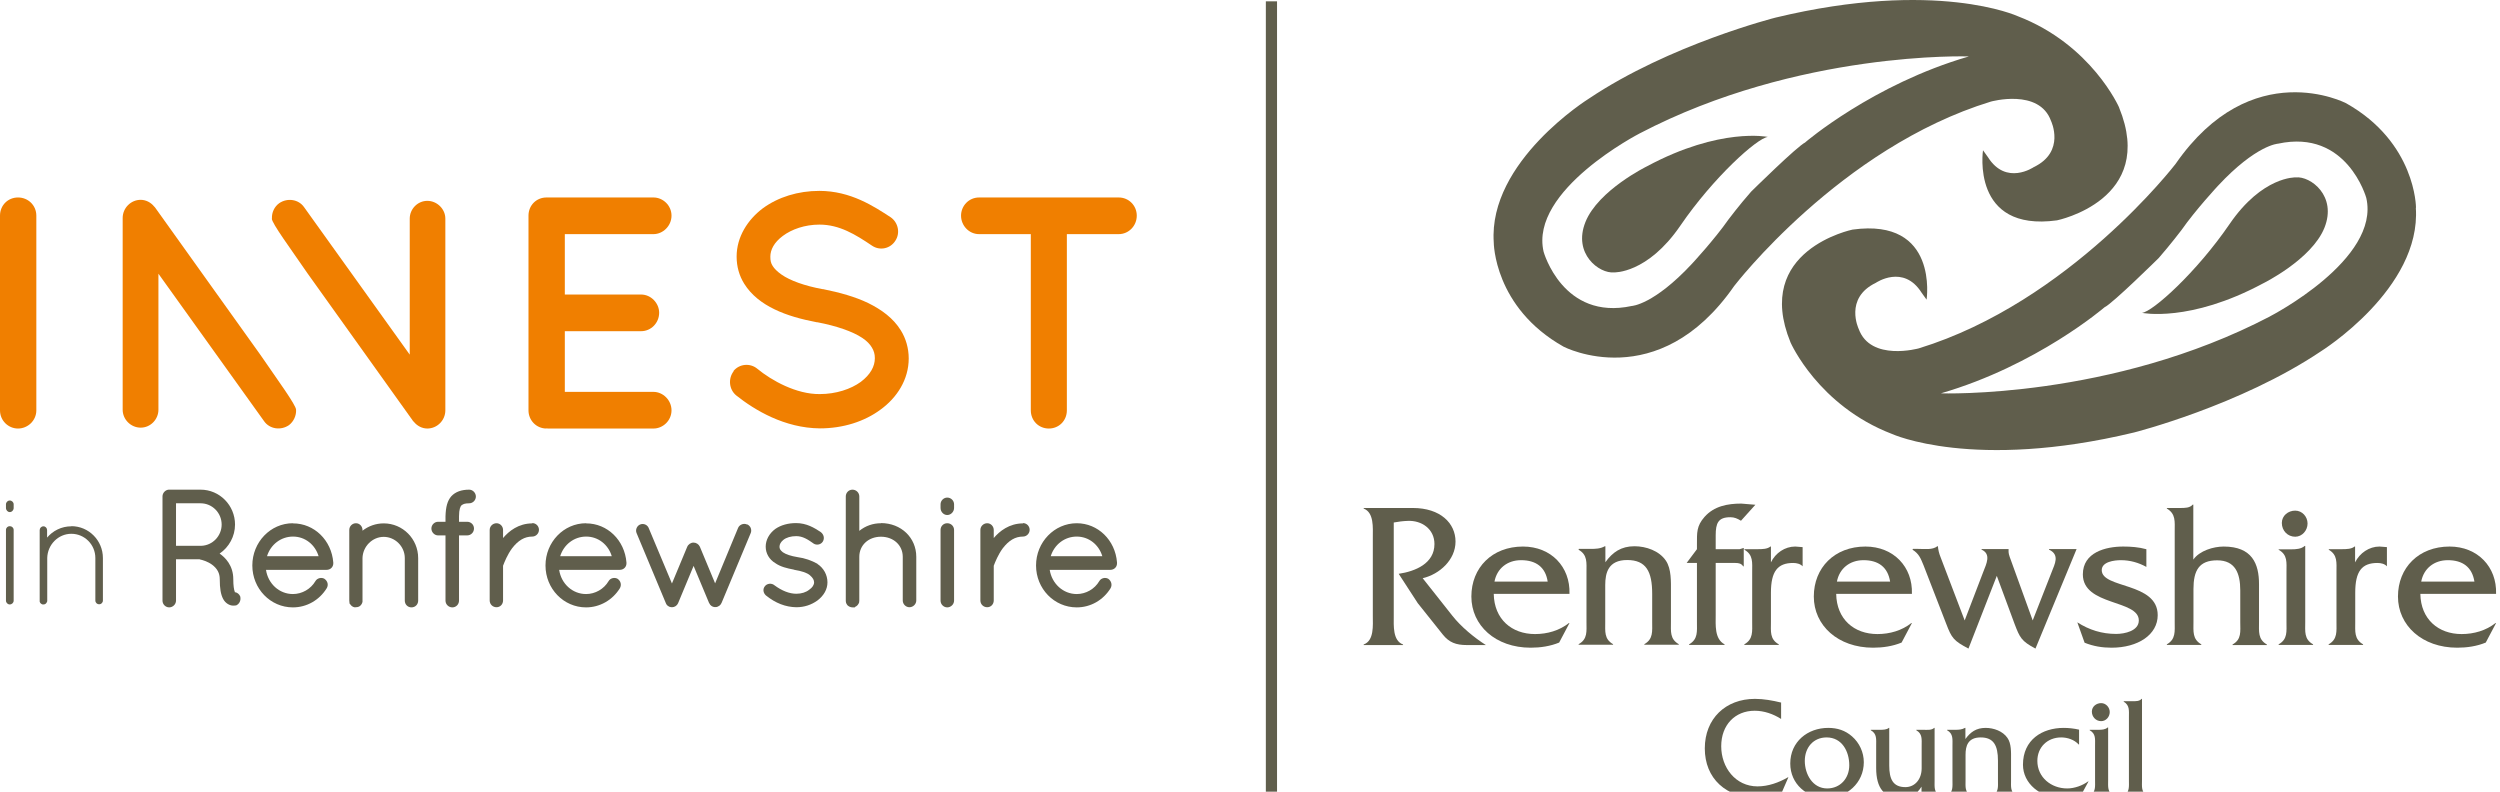 <?xml version="1.0" encoding="UTF-8"?>
<svg id="Layer_1" data-name="Layer 1" xmlns="http://www.w3.org/2000/svg" viewBox="0 0 172 54" width="300px" height="95px" preserveAspectRatio="none">
  <defs>
    <style>
      .cls-1, .cls-2 {
        fill: #605e4c;
      }

      .cls-3 {
        fill: #f07f00;
      }

      .cls-2 {
        fill-rule: evenodd;
      }
    </style>
  </defs>
  <g>
    <g>
      <path class="cls-3" d="M0,14.71c0-.7.54-1.24,1.24-1.24s1.26.54,1.26,1.24v13.28c0,.7-.59,1.24-1.26,1.24s-1.24-.54-1.24-1.24v-13.28Z"/>
      <path class="cls-3" d="M18.71,14.91v-.02c-.02-.38.16-.79.5-1.03.56-.38,1.33-.27,1.71.27l7.27,10.06v-9.28c0-.65.54-1.21,1.21-1.21s1.24.56,1.24,1.21v13.08c0,.68-.56,1.24-1.24,1.24-.36,0-.7-.18-.92-.45-.05-.04-.09-.09-.11-.13l-7.21-10c-1.16-1.68-2.46-3.42-2.46-3.74h0Z"/>
      <path class="cls-3" d="M20.37,27.94v.02c.02.38-.16.79-.49,1.04-.56.38-1.33.27-1.71-.27l-7.27-10.06v9.28c0,.65-.54,1.22-1.22,1.22s-1.24-.56-1.24-1.22v-13.08c0-.68.56-1.24,1.24-1.24.36,0,.7.18.92.45.04.04.09.09.11.13l7.21,10c1.16,1.68,2.45,3.42,2.45,3.74h0Z"/>
      <path class="cls-3" d="M36.36,27.99v-13.28c0-.7.54-1.24,1.24-1.24h7.36c.65,0,1.24.54,1.24,1.24s-.59,1.26-1.24,1.26h-6.1v4.12h5.25c.68,0,1.24.59,1.24,1.24,0,.7-.56,1.26-1.24,1.26h-5.25v4.14h6.1c.65,0,1.24.56,1.24,1.26s-.59,1.24-1.24,1.24h-7.29l-.05-.02-.02.02c-.7,0-1.24-.56-1.24-1.24Z"/>
      <path class="cls-3" d="M50.46,25.31c.41-.5,1.15-.56,1.64-.16.99.81,2.7,1.75,4.3,1.73,1.12,0,2.14-.34,2.82-.83.67-.5.97-1.06.97-1.62,0-.29-.07-.5-.2-.72s-.34-.45-.68-.67c-.65-.43-1.76-.81-3.08-1.06h-.04c-1.06-.2-2.05-.47-2.9-.88-.86-.41-1.6-.97-2.09-1.75-.34-.54-.52-1.17-.52-1.85,0-1.35.77-2.52,1.8-3.29,1.06-.77,2.43-1.19,3.89-1.19,2.16,0,3.76,1.06,4.91,1.8.52.36.67,1.08.32,1.6-.34.54-1.06.7-1.6.34-1.15-.77-2.25-1.44-3.62-1.44-1.01,0-1.91.32-2.52.77-.61.45-.86.95-.86,1.42,0,.27.04.45.16.63.11.18.31.38.61.59.59.41,1.6.77,2.81.99h.04c1.15.23,2.21.52,3.11.95.92.45,1.73,1.03,2.25,1.87.34.54.54,1.21.54,1.91,0,1.44-.81,2.68-1.94,3.49-1.1.81-2.57,1.28-4.17,1.28-2.43-.02-4.48-1.24-5.76-2.25-.5-.41-.56-1.15-.18-1.64v-.02Z"/>
      <path class="cls-3" d="M76.98,15.97h-3.58v12.02c0,.7-.54,1.24-1.24,1.24s-1.24-.54-1.24-1.24v-12.02h-3.56c-.7,0-1.24-.59-1.24-1.26s.54-1.24,1.24-1.24h9.61c.68,0,1.24.54,1.24,1.24s-.56,1.26-1.24,1.26h0Z"/>
    </g>
    <g>
      <path class="cls-1" d="M.67,35.89c-.14,0-.26.11-.26.26v4.82c0,.14.12.26.26.26.15,0,.27-.12.27-.26v-4.82c0-.15-.12-.26-.27-.26Z"/>
      <path class="cls-1" d="M.67,34.14c-.14,0-.26.12-.26.26v.25c0,.15.12.28.26.28.15,0,.27-.13.27-.28v-.25c0-.14-.12-.26-.27-.26Z"/>
      <path class="cls-1" d="M4.9,35.9c-.67,0-1.27.31-1.66.77v-.51c0-.14-.11-.26-.25-.26-.15,0-.26.12-.26.26v4.88s.01.01.01.02c0,0,0,.02.01.03.03.06.1.12.18.14h.06c.08,0,.15-.03.2-.1.03-.03.04-.08.06-.12v-2.95c.02-.9.75-1.65,1.66-1.65s1.65.74,1.65,1.65v2.9c0,.15.12.26.26.26s.26-.11.26-.26v-2.9c0-1.19-.97-2.17-2.17-2.17h-.01Z"/>
      <path class="cls-1" d="M16.16,40.38s-.02-.04-.02-.05c-.04-.12-.09-.36-.09-.82,0-.94-.55-1.48-.94-1.75.65-.44,1.06-1.18,1.06-1.98,0-1.31-1.06-2.38-2.37-2.38h-2.2c-.23.02-.42.23-.42.46v7.11c0,.25.21.46.46.46s.47-.21.47-.46v-2.82h1.62l.06.02c.12.02.5.13.79.34.37.27.54.59.54,1,0,.63.07,1.04.23,1.34.16.31.46.46.69.46.06,0,.11,0,.13-.01h.07c.23-.1.35-.34.29-.61-.06-.16-.21-.28-.38-.3h0ZM15.25,35.78c0,.78-.63,1.43-1.41,1.45h-1.73v-2.9h1.69c.8,0,1.45.65,1.45,1.45Z"/>
      <path class="cls-1" d="M20.15,35.69c-1.54,0-2.79,1.29-2.79,2.88s1.25,2.86,2.79,2.86c.95,0,1.82-.49,2.33-1.31.13-.22.07-.48-.16-.64-.2-.12-.5-.05-.62.16-.32.54-.92.88-1.55.88-.94,0-1.71-.71-1.85-1.65h4.17c.26,0,.46-.19.46-.44v-.06c-.12-1.52-1.31-2.67-2.77-2.67h-.01ZM21.91,37.94h-3.54c.25-.8.96-1.34,1.79-1.34s1.52.55,1.76,1.34h0Z"/>
      <path class="cls-1" d="M26.4,35.7c-.54,0-1.05.18-1.46.5v-.05c0-.25-.2-.46-.45-.46s-.46.2-.46.46v4.81l.02.21.04.04c.06.1.16.18.28.21h.12c.15,0,.28-.06.34-.15.07-.07.09-.16.11-.21v-2.99c.02-.8.68-1.45,1.46-1.45s1.45.65,1.45,1.45v2.9c0,.26.2.46.46.46s.46-.2.46-.46v-2.9c0-1.31-1.06-2.37-2.37-2.37Z"/>
      <path class="cls-1" d="M31.76,34.47c.08-.09.25-.14.52-.14.25,0,.46-.21.46-.46s-.21-.47-.46-.47c-.54,0-.95.15-1.23.45-.27.31-.38.72-.4,1.37v.37h-.51c-.25,0-.46.21-.46.46s.21.47.46.47h.51v4.45c0,.25.21.46.47.46s.46-.21.46-.46v-4.45h.56c.26,0,.47-.21.47-.47s-.21-.46-.47-.46h-.56v-.37c0-.49.1-.68.17-.76h.01Z"/>
      <path class="cls-1" d="M36.63,35.7c-.96,0-1.62.53-2.02,1v-.55c0-.25-.2-.46-.45-.46s-.47.2-.47.46v4.81c0,.26.21.46.47.46s.45-.21.45-.46v-2.37c.1-.26.3-.76.62-1.19.42-.54.86-.8,1.39-.8.25,0,.46-.21.46-.46s-.2-.46-.46-.46v.02Z"/>
      <path class="cls-1" d="M40.32,35.69c-1.54,0-2.79,1.29-2.79,2.88s1.25,2.86,2.79,2.86c.94,0,1.82-.49,2.33-1.31.12-.22.07-.48-.16-.64-.21-.12-.5-.05-.62.16-.32.54-.92.88-1.55.88-.94,0-1.71-.71-1.85-1.65h4.17c.26,0,.46-.19.46-.44v-.06c-.12-1.52-1.31-2.67-2.77-2.67h0ZM42.08,37.94h-3.54c.25-.8.96-1.34,1.79-1.34s1.52.55,1.76,1.34h0Z"/>
      <path class="cls-1" d="M51.38,35.77c-.22-.1-.51.02-.6.24l-1.58,3.78-1.05-2.5c-.08-.17-.25-.28-.44-.28-.18,0-.36.12-.43.29l-1.05,2.5-1.59-3.76c-.08-.23-.35-.37-.61-.26-.22.1-.33.37-.23.59l2.01,4.77c.04.1.1.17.18.21.02.02.06.04.11.05.04.01.09.02.14.02.17,0,.34-.11.41-.27l1.07-2.55,1.06,2.52.02.03c.06.15.22.25.36.26h.08c.08,0,.16-.03.25-.09.07-.05.13-.13.16-.21l2-4.75c.05-.11.04-.24,0-.35-.05-.11-.14-.2-.24-.24h-.03Z"/>
      <path class="cls-1" d="M56.25,38.46c-.42-.23-.87-.39-1.39-.46-.43-.07-.78-.18-1-.33-.19-.15-.23-.25-.23-.38,0-.16.09-.32.26-.46.21-.17.53-.26.89-.26.45,0,.8.23,1.16.48l.04.03c.21.13.5.07.63-.14s.08-.49-.16-.66c-.42-.27-.95-.6-1.68-.6-.56,0-1.05.14-1.43.4-.42.31-.66.75-.66,1.21s.25.88.66,1.12c.35.25.83.36,1.26.44l.06.02c.49.08.85.2,1.04.35.25.21.3.34.31.5,0,.18-.12.36-.33.5-.22.18-.54.28-.89.28-.48,0-.99-.2-1.51-.58-.19-.16-.5-.13-.65.06-.16.19-.13.45.06.63.66.53,1.36.8,2.1.81h0c.54,0,1.03-.16,1.45-.46.45-.34.69-.77.69-1.24,0-.5-.26-.98-.7-1.26h.02Z"/>
      <path class="cls-1" d="M60.61,35.69c-.55,0-1.07.18-1.49.52v-2.35c0-.25-.21-.46-.47-.46s-.46.21-.46.46v7.11s0,.09.02.15c.02.05.04.09.09.16.09.09.22.15.35.15h.16l.03-.04c.1-.04.17-.11.22-.2.02-.02.03-.05.03-.06l.02-.04v-.02s.01-.06.01-.11v-2.98c0-.79.63-1.37,1.49-1.37s1.5.58,1.5,1.37v2.98c0,.25.21.46.46.46s.47-.21.47-.46v-2.98c0-1.31-1.05-2.3-2.43-2.3h0Z"/>
      <path class="cls-1" d="M65.17,33.94c-.25,0-.46.21-.46.46v.25c0,.26.21.48.46.48s.47-.22.47-.48v-.25c0-.25-.21-.46-.47-.46Z"/>
      <path class="cls-1" d="M65.17,35.69c-.26,0-.46.2-.46.46v4.82c0,.25.21.46.46.46s.47-.21.47-.46v-4.82c0-.26-.21-.46-.47-.46Z"/>
      <path class="cls-1" d="M70.39,35.7c-.95,0-1.62.53-2.02,1v-.55c0-.25-.2-.46-.45-.46s-.47.2-.47.46v4.81c0,.26.21.46.47.46s.45-.21.45-.46v-2.37c.1-.26.3-.76.62-1.19.42-.54.86-.8,1.39-.8.25,0,.46-.21.46-.46s-.2-.46-.46-.46v.02Z"/>
      <path class="cls-1" d="M76.85,38.42v-.06c-.12-1.52-1.31-2.67-2.77-2.67-1.54,0-2.8,1.29-2.8,2.88s1.25,2.86,2.8,2.86c.95,0,1.82-.49,2.33-1.31.12-.22.06-.48-.16-.64-.21-.12-.5-.05-.62.16-.32.54-.92.88-1.55.88-.94,0-1.71-.71-1.86-1.65h4.17c.26,0,.46-.19.46-.44h0ZM72.29,37.94c.25-.8.96-1.34,1.79-1.34s1.52.55,1.76,1.34h-3.55Z"/>
    </g>
  </g>
  <g>
    <g>
      <g>
        <path class="cls-2" d="M122.53,47.92c-.58-.14-1.19-.25-1.79-.25-2.02,0-3.45,1.35-3.45,3.38s1.43,3.4,3.76,3.4c.51,0,1.02-.08,1.49-.29l.5-1.14h-.03c-.62.36-1.36.62-2.09.62-1.52,0-2.5-1.29-2.5-2.74s.95-2.42,2.3-2.42c.65,0,1.28.22,1.82.56v-1.13h-.01Z"/>
        <path class="cls-2" d="M125.66,54.43c1.39,0,2.57-1.02,2.57-2.44,0-.67-.3-1.32-.81-1.76-.47-.41-1.01-.58-1.64-.58-1.42,0-2.61.95-2.61,2.43,0,1.4,1.14,2.35,2.49,2.35h0ZM125.71,53.78c-1,0-1.54-.97-1.54-1.88s.59-1.6,1.5-1.6c1.05,0,1.56.94,1.56,1.9,0,.89-.62,1.58-1.52,1.58Z"/>
        <path class="cls-2" d="M131.84,49.78v.03c.43.25.37.61.37,1.07v1.52c0,.76-.47,1.29-1.12,1.29-.86,0-1.11-.56-1.11-1.47v-2.57h-.03c-.14.12-.38.13-.6.13h-.64v.03c.43.24.37.61.37,1.06v1.51c0,1.39.55,2.05,1.71,2.05.69,0,1.06-.23,1.41-.77v.64h1.27v-.03c-.43-.23-.37-.59-.37-1.04v-3.58h-.03c-.18.17-.48.13-.74.13h-.5,0Z"/>
        <path class="cls-2" d="M133.96,49.78v.03c.43.24.37.61.37,1.06v2.34c0,.45.06.82-.37,1.06v.03h1.64v-.03c-.43-.25-.37-.6-.37-1.05v-1.74c0-.58.15-1.18,1.04-1.18s1.19.54,1.19,1.59v1.33c0,.44.06.81-.37,1.05v.03h1.64v-.03c-.43-.25-.37-.6-.37-1.05v-1.43c0-.46.03-1.07-.25-1.46-.32-.46-.94-.68-1.5-.68-.64,0-1.04.28-1.39.76v-.76h-.03c-.21.12-.44.13-.66.13h-.58,0Z"/>
        <path class="cls-2" d="M143.04,49.77c-.35-.08-.71-.12-1.06-.12-1.48,0-2.8.81-2.8,2.51,0,1.28,1.18,2.27,2.7,2.27.43,0,.88-.04,1.3-.2l.51-.93h-.03c-.38.28-.93.48-1.44.48-1.09,0-2.05-.75-2.05-1.88,0-.93.69-1.6,1.64-1.6.44,0,.91.16,1.2.48h.03v-1.01h0Z"/>
        <path class="cls-2" d="M143.77,49.78v.03c.43.24.37.6.37,1.05v2.35c0,.45.06.82-.37,1.06v.03h1.64v-.03c-.43-.25-.37-.61-.37-1.06v-3.59h-.03c-.17.15-.41.16-.64.16,0,0-.6,0-.6,0ZM145.15,48.57c0-.32-.26-.61-.59-.61s-.64.23-.64.58.27.65.64.65c.33,0,.59-.29.59-.62Z"/>
        <path class="cls-2" d="M146.11,47.83v.03c.42.25.36.61.36,1.06v4.29c0,.45.06.82-.36,1.06v.03h1.62v-.03c-.43-.25-.36-.61-.36-1.06v-5.54h-.03c-.15.17-.4.16-.63.16h-.6,0Z"/>
      </g>
      <g>
        <path class="cls-2" d="M93.82,34.65v.04c.72.27.63,1.31.63,1.96v5.36c0,.64.1,1.69-.63,1.95v.04h2.71v-.04c-.72-.26-.64-1.29-.64-1.95v-6.37c.33-.06.64-.1.97-.11.95-.04,1.83.55,1.83,1.58,0,1.33-1.32,1.86-2.46,2.03l1.31,2,1.73,2.15c.43.53.9.71,1.65.71h1.31c-.81-.51-1.71-1.25-2.3-1.99l-2.05-2.57c1.16-.27,2.26-1.25,2.26-2.5s-1.04-2.29-2.94-2.29h-3.38Z"/>
        <path class="cls-2" d="M107.98,40.5c.06-1.83-1.26-3.22-3.2-3.22-2.12,0-3.55,1.44-3.55,3.41s1.66,3.49,4.08,3.49c.67,0,1.35-.1,1.96-.35l.71-1.33h-.04c-.65.51-1.48.75-2.33.75-1.6,0-2.81-1.01-2.84-2.74h5.21,0ZM102.82,39.67c.17-.89.88-1.46,1.83-1.46,1.02,0,1.68.47,1.83,1.46h-3.67,0Z"/>
        <path class="cls-2" d="M108.61,37.46v.04c.62.35.54.88.54,1.53v3.38c0,.65.09,1.18-.54,1.53v.04h2.37v-.04c-.62-.35-.54-.87-.54-1.52v-2.51c0-.84.21-1.71,1.51-1.71s1.72.78,1.72,2.3v1.92c0,.64.08,1.17-.54,1.52v.04h2.37v-.04c-.62-.35-.54-.87-.54-1.52v-2.06c0-.67.04-1.55-.35-2.12-.46-.67-1.36-.98-2.16-.98-.92,0-1.51.41-2,1.09v-1.09h-.04c-.3.17-.64.18-.95.18h-.84v.02Z"/>
        <path class="cls-2" d="M118.04,38.4h1.36c.23,0,.41.04.53.23h.04v-1.25h-.04l-.24.08h-1.65v-.94c0-.84.17-1.24,1.01-1.24.28,0,.48.09.73.24l.99-1.09-.97-.08c-.94,0-1.87.17-2.53.91-.55.62-.52,1.07-.52,1.86v.34l-.71.94h.71v4.03c0,.64.08,1.17-.54,1.52v.04h2.44v-.04c-.7-.37-.61-1.32-.61-2.02v-3.54h0Z"/>
        <path class="cls-2" d="M120.02,37.46v.04c.61.35.53.87.53,1.52v3.4c0,.65.08,1.18-.54,1.53v.04h2.37v-.04c-.63-.35-.54-.88-.54-1.53v-1.99c0-1.46.46-2.03,1.53-2.03.24,0,.5.06.65.23v-1.31l-.51-.04c-.71,0-1.36.44-1.67,1.08v-1.08h-.04c-.2.17-.54.18-.87.18h-.91Z"/>
        <path class="cls-2" d="M131.54,40.5c.06-1.83-1.26-3.22-3.2-3.22-2.12,0-3.55,1.44-3.55,3.41s1.66,3.49,4.08,3.49c.67,0,1.35-.1,1.96-.35l.71-1.33h-.04c-.65.51-1.48.75-2.33.75-1.61,0-2.81-1.01-2.84-2.74h5.21,0ZM126.38,39.67c.17-.89.88-1.46,1.83-1.46,1.02,0,1.67.47,1.83,1.46h-3.66Z"/>
        <path class="cls-2" d="M131.59,37.46v.04c.44.28.55.58.75,1.06l1.56,3.99c.38.99.52,1.16,1.53,1.69l1.95-4.96,1.22,3.27c.36.94.47,1.18,1.44,1.69l2.83-6.79h-1.9v.04c.77.35.38,1.01.2,1.49l-1.32,3.34-1.46-4c-.06-.16-.2-.51-.2-.66v-.21h-1.86v.04c.68.3.33.98.13,1.49l-1.29,3.34-1.66-4.32c-.1-.24-.17-.53-.18-.74h-.04c-.34.26-.85.18-1.31.18h-.37l-.02.02Z"/>
        <path class="cls-2" d="M147.66,37.46c-.51-.14-1.05-.18-1.58-.18-1.22,0-2.78.4-2.78,1.9,0,2.16,3.85,1.71,3.85,3.14,0,.72-.98.92-1.56.92-.98,0-1.85-.27-2.67-.79l.5,1.39c.6.24,1.21.34,1.85.34,1.83,0,3.18-.89,3.18-2.22,0-2.26-3.85-1.8-3.85-3.07,0-.57.85-.68,1.32-.68.63,0,1.22.17,1.75.46v-1.21h-.01Z"/>
        <path class="cls-2" d="M149.08,34.65v.04c.62.36.54.88.54,1.54v6.19c0,.65.08,1.18-.54,1.53v.04h2.37v-.04c-.62-.35-.54-.88-.54-1.53v-2.24c0-1.26.38-1.96,1.63-1.96s1.59.89,1.59,2.05v2.16c0,.65.1,1.18-.53,1.53v.04h2.36v-.04c-.62-.35-.54-.88-.54-1.53v-2.59c0-1.38-.47-2.56-2.43-2.56-.7,0-1.66.28-2.09.89v-3.75h-.04c-.2.23-.54.23-.86.23h-.92Z"/>
        <path class="cls-2" d="M156.77,37.46v.04c.63.35.54.87.54,1.52v3.4c0,.65.09,1.18-.54,1.53v.04h2.37v-.04c-.63-.35-.54-.88-.54-1.53v-5.18h-.04c-.24.21-.6.23-.92.23h-.87ZM158.76,35.71c0-.47-.37-.88-.85-.88s-.92.34-.92.84c0,.53.4.94.92.94.48,0,.85-.43.85-.9Z"/>
        <path class="cls-2" d="M160.22,37.46v.04c.61.35.53.87.53,1.52v3.4c0,.65.08,1.18-.54,1.53v.04h2.37v-.04c-.62-.35-.54-.88-.54-1.53v-1.99c0-1.46.45-2.03,1.53-2.03.24,0,.5.06.65.23v-1.31l-.51-.04c-.71,0-1.36.44-1.68,1.08v-1.08h-.04c-.2.17-.54.18-.87.18h-.91,0Z"/>
        <path class="cls-2" d="M171.73,40.5c.06-1.83-1.27-3.22-3.2-3.22-2.12,0-3.55,1.44-3.55,3.41s1.66,3.49,4.08,3.49c.67,0,1.35-.1,1.96-.35l.71-1.33h-.04c-.65.51-1.48.75-2.33.75-1.6,0-2.81-1.01-2.84-2.74h5.21,0ZM166.58,39.67c.17-.89.88-1.46,1.83-1.46,1.02,0,1.67.47,1.83,1.46h-3.66Z"/>
      </g>
    </g>
    <path class="cls-1" d="M145.8,7.34s-1.9-4.31-6.99-6.24c0,0-5.59-2.54-16.65.1,0,0-7.29,1.83-12.85,5.53,0,0-6.92,4.27-6.54,9.8,0,0,0,4.44,4.81,7.12,0,0,6.49,3.34,11.73-4.14,0,0,7.29-9.43,17.66-12.58,0,0,3.33-.92,4.14,1.32,0,0,1.02,2.1-1.19,3.15,0,0-1.9,1.29-3.15-.68l-.34-.47s-.85,5.59,5.09,4.78c0,0,6.88-1.39,4.27-7.7h0ZM124.21,9.71c-.54.24-3.73,3.36-3.73,3.36-.81.91-1.56,1.9-1.56,1.9-.98,1.39-2.51,3.02-2.51,3.02-2.64,2.81-4.14,2.88-4.14,2.88-4.75,1.02-6.07-3.7-6.07-3.7-.98-4.2,6.61-8.07,6.61-8.07,10.92-5.66,22.65-5.25,22.65-5.25-6.61,1.9-11.26,5.86-11.26,5.86h0Z"/>
    <path class="cls-1" d="M121.63,9.34s-3.27-.68-8.31,2c0,0-3.36,1.63-4.24,3.8s.95,3.54,1.97,3.44c0,0,2.29.1,4.56-3.19,2.27-3.29,5.29-5.98,6.02-6.05Z"/>
    <path class="cls-1" d="M166.22,14.16s0-4.44-4.81-7.12c0,0-6.49-3.35-11.73,4.14,0,0-7.29,9.42-17.66,12.58,0,0-3.32.92-4.14-1.32,0,0-1.02-2.1,1.18-3.15,0,0,1.9-1.29,3.15.68l.34.47s.85-5.59-5.09-4.78c0,0-6.88,1.39-4.27,7.7,0,0,1.9,4.31,6.98,6.24,0,0,5.59,2.54,16.65-.1,0,0,7.29-1.83,12.85-5.53,0,0,6.92-4.27,6.54-9.8h.01ZM156.18,21.58c-10.92,5.66-22.65,5.25-22.65,5.25,6.61-1.9,11.26-5.87,11.26-5.87.54-.24,3.73-3.36,3.73-3.36.81-.92,1.56-1.9,1.56-1.9.98-1.39,2.51-3.02,2.51-3.02,2.64-2.81,4.14-2.88,4.14-2.88,4.75-1.02,6.07,3.7,6.07,3.7.98,4.2-6.61,8.07-6.61,8.07h0Z"/>
    <path class="cls-1" d="M147.37,21.34s3.27.68,8.31-2c0,0,3.36-1.63,4.24-3.8s-.95-3.54-1.97-3.44c0,0-2.29-.1-4.56,3.19-2.27,3.29-5.29,5.98-6.02,6.05Z"/>
  </g>
  <rect class="cls-1" x="87.09" y=".09" width=".77" height="54.28"/>
</svg>